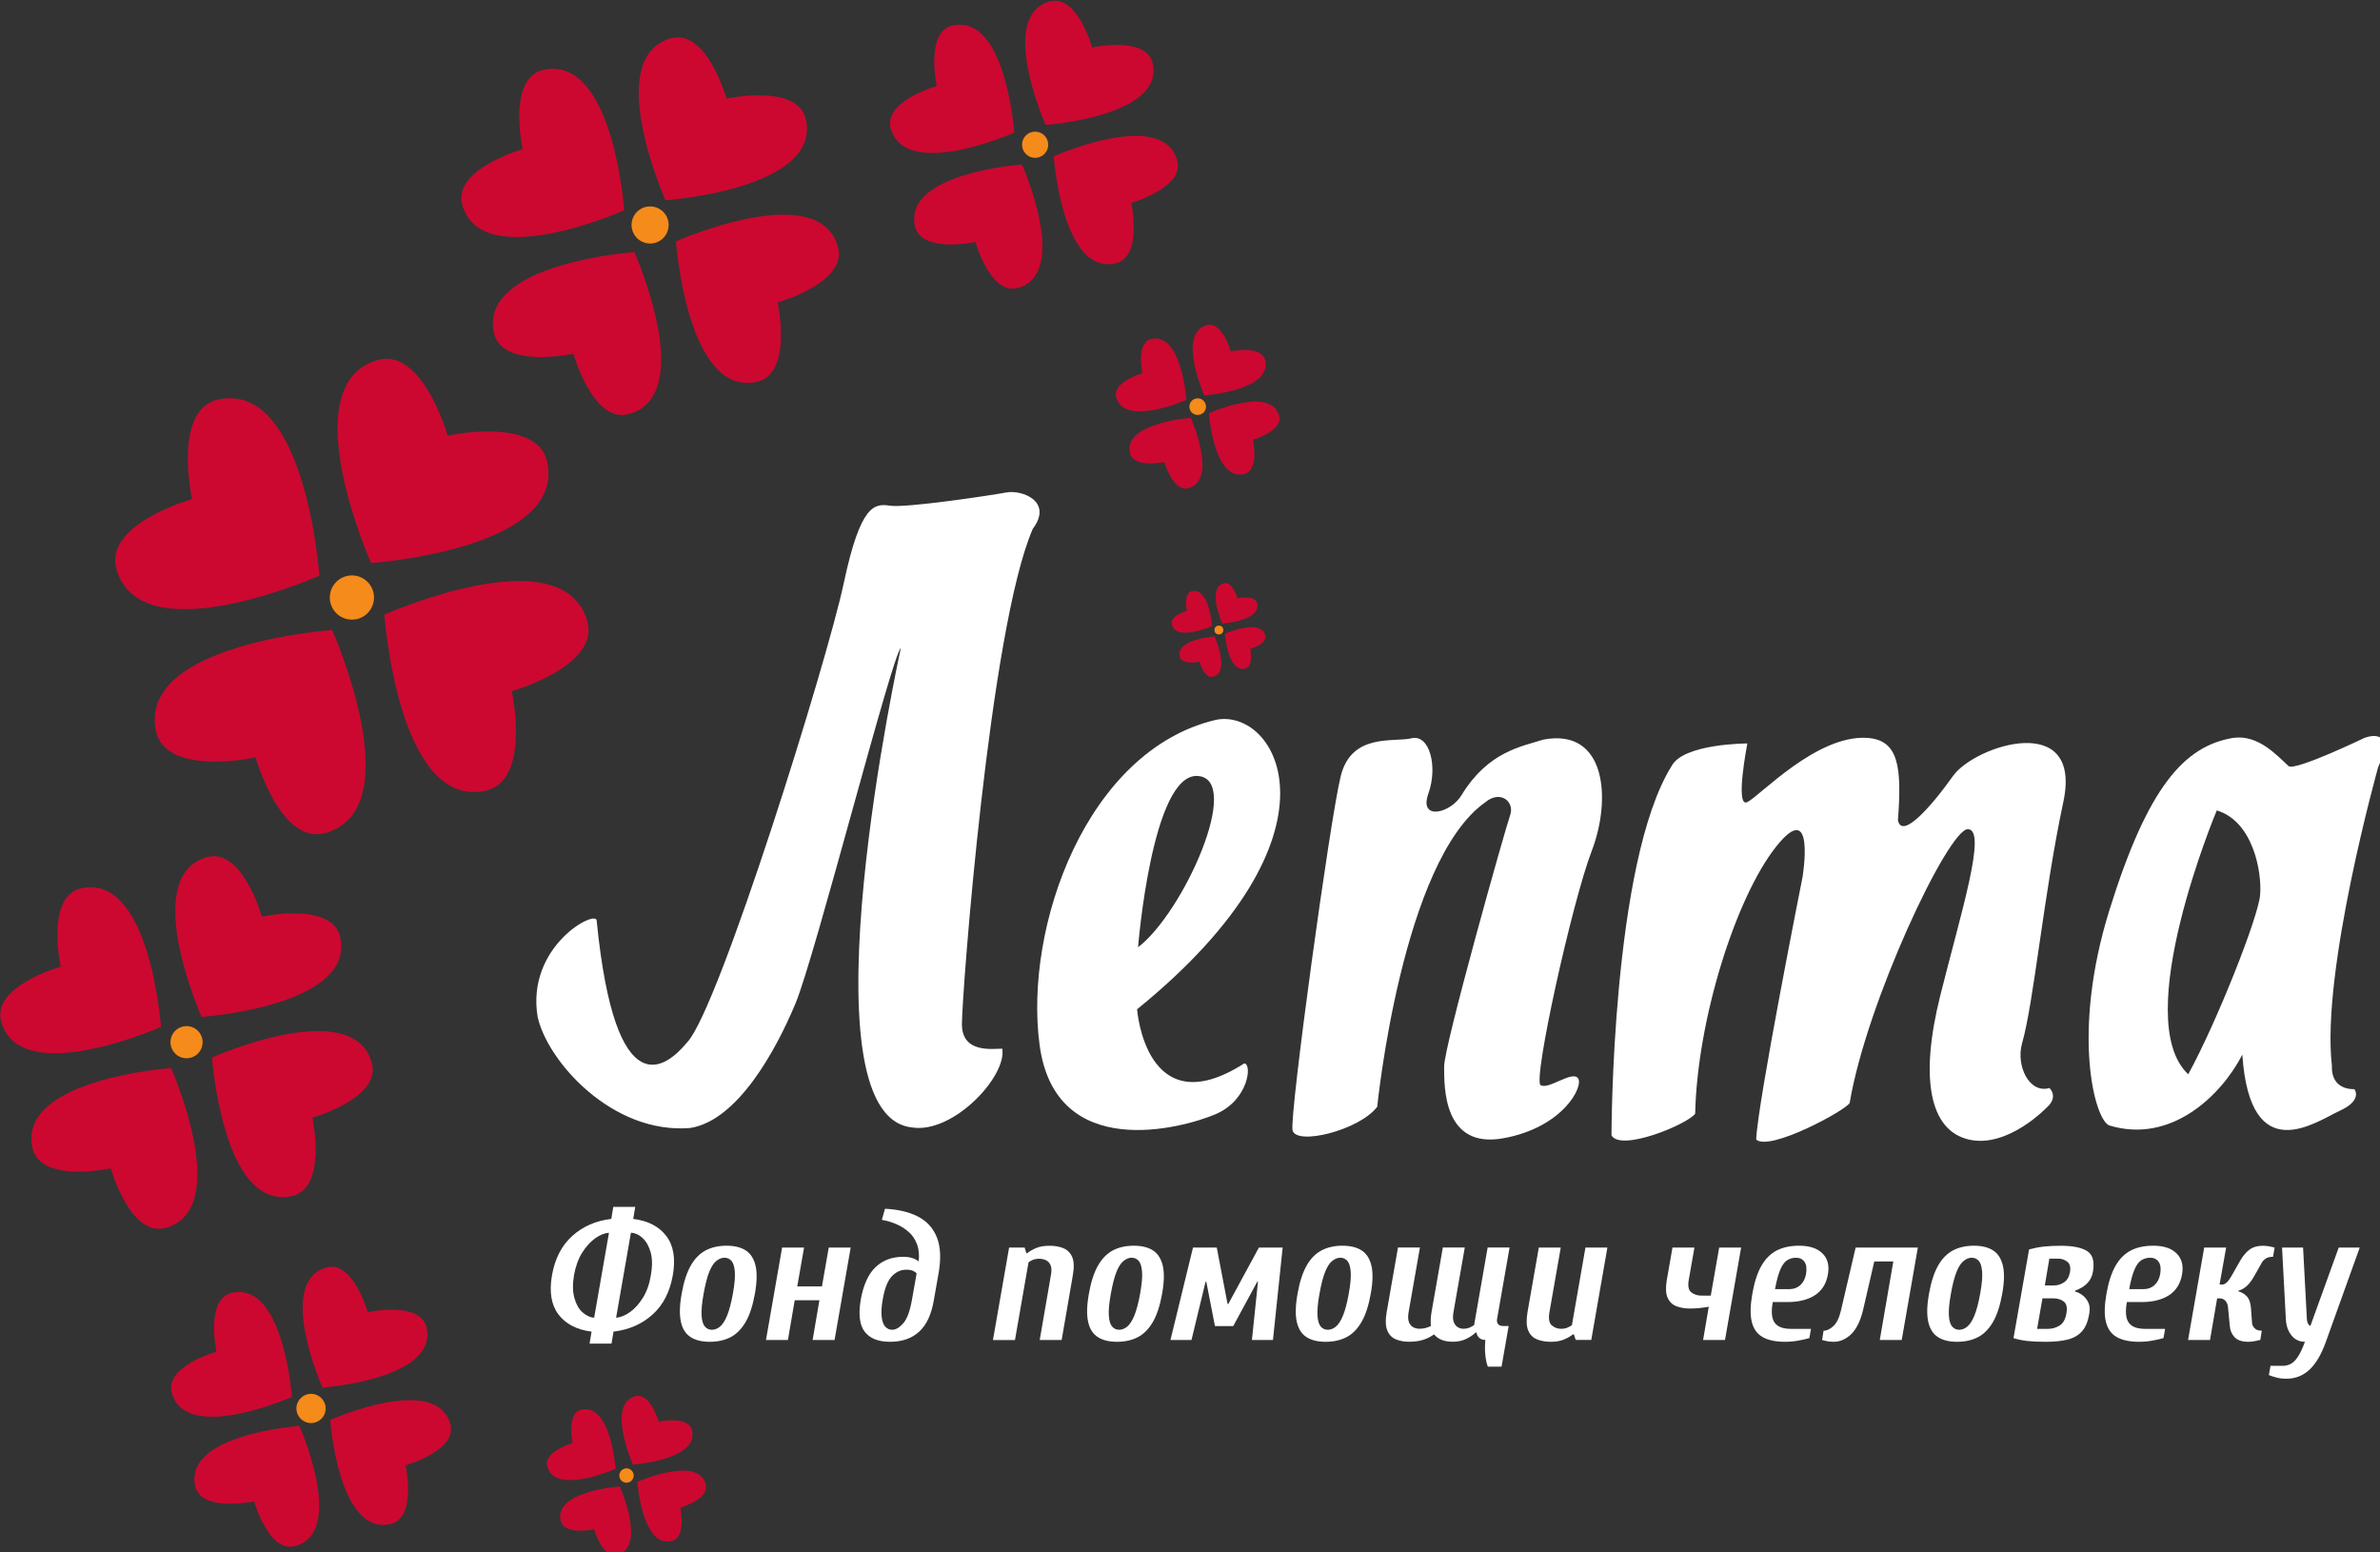 <?xml version="1.0" encoding="UTF-8" standalone="no"?>
<!-- Created with Inkscape (http://www.inkscape.org/) -->

<svg
   width="116.978mm"
   height="76.269mm"
   viewBox="0 0 116.978 76.269"
   version="1.1"
   id="svg1"
   inkscape:version="1.3.2 (091e20e, 2023-11-25, custom)"
   sodipodi:docname="logowhite.svg"
   xmlns:inkscape="http://www.inkscape.org/namespaces/inkscape"
   xmlns:sodipodi="http://sodipodi.sourceforge.net/DTD/sodipodi-0.dtd"
   xmlns="http://www.w3.org/2000/svg"
   xmlns:svg="http://www.w3.org/2000/svg">
  <rect x="0" y="0" width="116.978" height="76.269" fill="#333333" stroke="none"/>
  <sodipodi:namedview
     id="namedview1"
     pagecolor="#ffffff"
     bordercolor="#000000"
     borderopacity="0.25"
     inkscape:showpageshadow="2"
     inkscape:pageopacity="0.0"
     inkscape:pagecheckerboard="0"
     inkscape:deskcolor="#d1d1d1"
     inkscape:document-units="mm"
     inkscape:zoom="1.0378437"
     inkscape:cx="298.21446"
     inkscape:cy="245.21997"
     inkscape:window-width="2560"
     inkscape:window-height="1361"
     inkscape:window-x="-9"
     inkscape:window-y="-9"
     inkscape:window-maximized="1"
     inkscape:current-layer="layer1" />
  <defs
     id="defs1" />
  <g
     inkscape:label="Слой 1"
     inkscape:groupmode="layer"
     id="layer1"
     transform="translate(-25.929,-83.608)">
    <g
       id="g66"
       transform="matrix(0.265,0,0,0.265,18.069,61.785)">
      <path
         class="st0"
         d="m 131.23,168.42 c -1.39,-9.03 -18.55,-5.28 -18.55,-5.28 0,0 -4.75,-16.91 -13.38,-13.89 -15.33,4.96 -0.81,37.52 -0.81,37.52 0,0 35.57,-2.49 32.74,-18.35 z"
         id="path1"
         style="fill:#cc0830" />
      <path
         class="st0"
         d="m 58.52,217.53 c 1.39,9.03 18.55,5.28 18.55,5.28 0,0 4.75,16.91 13.38,13.89 15.33,-4.96 0.81,-37.52 0.81,-37.52 0,0 -35.56,2.5 -32.74,18.35 z"
         id="path2"
         style="fill:#cc0830" />
      <path
         class="st0"
         d="m 70.55,156.36 c -9.03,1.39 -5.28,18.55 -5.28,18.55 0,0 -16.91,4.75 -13.89,13.38 4.96,15.33 37.52,0.81 37.52,0.81 0,0 -2.49,-35.56 -18.35,-32.74 z"
         id="path3"
         style="fill:#cc0830" />
      <path
         class="st0"
         d="m 119.3,229.07 c 9.03,-1.39 5.28,-18.55 5.28,-18.55 0,0 16.91,-4.75 13.89,-13.38 -4.96,-15.33 -37.52,-0.81 -37.52,-0.81 0,0 2.49,35.57 18.35,32.74 z"
         id="path4"
         style="fill:#cc0830" />
      <path
         class="st0"
         d="m 92.83,256.5 c -1.09,-7.11 -14.6,-4.16 -14.6,-4.16 0,0 -3.74,-13.3 -10.53,-10.93 -12.06,3.9 -0.64,29.53 -0.64,29.53 0,0 27.99,-1.96 25.77,-14.44 z"
         id="path5"
         style="fill:#cc0830" />
      <path
         class="st0"
         d="m 35.61,294.86 c 1.09,7.11 14.6,4.16 14.6,4.16 0,0 3.74,13.3 10.53,10.93 12.06,-3.9 0.64,-29.53 0.64,-29.53 0,0 -27.99,1.96 -25.77,14.44 z"
         id="path6"
         style="fill:#cc0830" />
      <path
         class="st0"
         d="m 45.08,247.01 c -7.11,1.09 -4.16,14.6 -4.16,14.6 0,0 -13.3,3.74 -10.93,10.53 3.9,12.06 29.53,0.64 29.53,0.64 0,0 -1.96,-28 -14.44,-25.77 z"
         id="path7"
         style="fill:#cc0830" />
      <path
         class="st0"
         d="m 83.43,304.22 c 7.11,-1.09 4.16,-14.6 4.16,-14.6 0,0 13.3,-3.74 10.93,-10.53 -3.9,-12.06 -29.53,-0.64 -29.53,-0.64 0,0 1.97,28 14.44,25.77 z"
         id="path8"
         style="fill:#cc0830" />
      <path
         class="st0"
         d="m 108.83,328.81 c -0.82,-5.34 -10.97,-3.12 -10.97,-3.12 0,0 -2.81,-10 -7.91,-8.21 -9.06,2.93 -0.48,22.19 -0.48,22.19 0,0 21.03,-1.48 19.36,-10.86 z"
         id="path9"
         style="fill:#cc0830" />
      <path
         class="st0"
         d="m 65.82,357.64 c 0.82,5.34 10.97,3.12 10.97,3.12 0,0 2.81,10 7.91,8.21 9.07,-2.93 0.48,-22.19 0.48,-22.19 0,0 -21.03,1.48 -19.36,10.86 z"
         id="path10"
         style="fill:#cc0830" />
      <path
         class="st0"
         d="m 72.94,322.04 c -5.34,0.82 -3.12,10.97 -3.12,10.97 0,0 -10,2.81 -8.21,7.91 2.93,9.07 22.19,0.48 22.19,0.48 0,0 -1.48,-21.03 -10.86,-19.36 z"
         id="path11"
         style="fill:#cc0830" />
      <path
         class="st0"
         d="m 101.77,365.04 c 5.34,-0.82 3.12,-10.97 3.12,-10.97 0,0 10,-2.81 8.21,-7.91 -2.93,-9.07 -22.19,-0.48 -22.19,-0.48 0,0 1.48,21.04 10.86,19.36 z"
         id="path12"
         style="fill:#cc0830" />
      <path
         class="st0"
         d="m 158.06,347.78 c -0.47,-3.04 -6.24,-1.78 -6.24,-1.78 0,0 -1.6,-5.69 -4.5,-4.67 -5.15,1.67 -0.27,12.62 -0.27,12.62 0,0 11.97,-0.84 11.01,-6.17 z"
         id="path13"
         style="fill:#cc0830" />
      <path
         class="st0"
         d="m 133.61,364.17 c 0.47,3.04 6.24,1.78 6.24,1.78 0,0 1.6,5.69 4.5,4.67 5.15,-1.67 0.27,-12.62 0.27,-12.62 0,0 -11.96,0.84 -11.01,6.17 z"
         id="path14"
         style="fill:#cc0830" />
      <path
         class="st0"
         d="m 137.66,343.73 c -3.04,0.47 -1.78,6.24 -1.78,6.24 0,0 -5.69,1.6 -4.67,4.5 1.67,5.15 12.62,0.27 12.62,0.27 0,0 -0.84,-11.97 -6.17,-11.01 z"
         id="path15"
         style="fill:#cc0830" />
      <path
         class="st0"
         d="m 154.05,368.17 c 3.04,-0.47 1.78,-6.24 1.78,-6.24 0,0 5.69,-1.6 4.67,-4.5 -1.67,-5.15 -12.62,-0.27 -12.62,-0.27 0,0 0.84,11.97 6.17,11.01 z"
         id="path16"
         style="fill:#cc0830" />
      <path
         class="st0"
         d="m 262.86,194.35 c -0.28,-1.79 -3.68,-1.05 -3.68,-1.05 0,0 -0.94,-3.35 -2.65,-2.75 -3.04,0.98 -0.16,7.44 -0.16,7.44 0,0 7.05,-0.49 6.49,-3.64 z"
         id="path17"
         style="fill:#cc0830" />
      <path
         class="st0"
         d="m 248.45,204.01 c 0.28,1.79 3.68,1.05 3.68,1.05 0,0 0.94,3.35 2.65,2.75 3.04,-0.98 0.16,-7.44 0.16,-7.44 0,0 -7.05,0.5 -6.49,3.64 z"
         id="path18"
         style="fill:#cc0830" />
      <path
         class="st0"
         d="m 250.83,191.96 c -1.79,0.28 -1.05,3.68 -1.05,3.68 0,0 -3.35,0.94 -2.75,2.65 0.98,3.04 7.44,0.16 7.44,0.16 0,0 -0.5,-7.05 -3.64,-6.49 z"
         id="path19"
         style="fill:#cc0830" />
      <path
         class="st0"
         d="m 260.49,206.37 c 1.79,-0.28 1.05,-3.68 1.05,-3.68 0,0 3.35,-0.94 2.75,-2.65 -0.98,-3.04 -7.44,-0.16 -7.44,-0.16 0,0 0.5,7.05 3.64,6.49 z"
         id="path20"
         style="fill:#cc0830" />
      <path
         class="st0"
         d="m 179.2,104.85 c -1.11,-7.2 -14.79,-4.21 -14.79,-4.21 0,0 -3.79,-13.49 -10.67,-11.08 -12.23,3.95 -0.65,29.93 -0.65,29.93 0,0 28.36,-1.99 26.11,-14.64 z"
         id="path21"
         style="fill:#cc0830" />
      <path
         class="st0"
         d="m 121.21,143.74 c 1.11,7.2 14.79,4.21 14.79,4.21 0,0 3.79,13.49 10.67,11.08 12.23,-3.95 0.65,-29.93 0.65,-29.93 0,0 -28.37,1.99 -26.11,14.64 z"
         id="path22"
         style="fill:#cc0830" />
      <path
         class="st0"
         d="m 130.8,95.24 c -7.2,1.11 -4.21,14.79 -4.21,14.79 0,0 -13.49,3.79 -11.08,10.67 3.95,12.23 29.93,0.65 29.93,0.65 0,0 -1.99,-28.37 -14.64,-26.11 z"
         id="path23"
         style="fill:#cc0830" />
      <path
         class="st0"
         d="m 169.68,153.23 c 7.2,-1.11 4.21,-14.79 4.21,-14.79 0,0 13.49,-3.79 11.08,-10.67 -3.95,-12.23 -29.93,-0.65 -29.93,-0.65 0,0 1.99,28.36 14.64,26.11 z"
         id="path24"
         style="fill:#cc0830" />
      <path
         class="st0"
         d="m 243.51,94.36 c -0.85,-5.49 -11.28,-3.21 -11.28,-3.21 0,0 -2.89,-10.28 -8.14,-8.45 -9.32,3.01 -0.49,22.82 -0.49,22.82 0,0 21.63,-1.51 19.91,-11.16 z"
         id="path25"
         style="fill:#cc0830" />
      <path
         class="st0"
         d="m 199.3,124.01 c 0.85,5.49 11.28,3.21 11.28,3.21 0,0 2.89,10.28 8.14,8.45 9.32,-3.01 0.49,-22.82 0.49,-22.82 0,0 -21.63,1.51 -19.91,11.16 z"
         id="path26"
         style="fill:#cc0830" />
      <path
         class="st0"
         d="m 206.62,87.03 c -5.49,0.85 -3.21,11.28 -3.21,11.28 0,0 -10.28,2.89 -8.45,8.14 3.01,9.32 22.82,0.49 22.82,0.49 0,0 -1.52,-21.63 -11.16,-19.91 z"
         id="path27"
         style="fill:#cc0830" />
      <path
         class="st0"
         d="m 236.26,131.25 c 5.49,-0.85 3.21,-11.28 3.21,-11.28 0,0 10.28,-2.89 8.45,-8.14 -3.01,-9.32 -22.82,-0.49 -22.82,-0.49 0,0 1.51,21.63 11.16,19.91 z"
         id="path28"
         style="fill:#cc0830" />
      <path
         class="st0"
         d="m 264.35,149.34 c -0.48,-3.12 -6.41,-1.83 -6.41,-1.83 0,0 -1.64,-5.85 -4.63,-4.8 -5.3,1.71 -0.28,12.97 -0.28,12.97 0,0 12.3,-0.86 11.32,-6.34 z"
         id="path29"
         style="fill:#cc0830" />
      <path
         class="st0"
         d="m 239.21,166.19 c 0.48,3.12 6.41,1.83 6.41,1.83 0,0 1.64,5.85 4.63,4.8 5.3,-1.71 0.28,-12.97 0.28,-12.97 0,0 -12.3,0.86 -11.32,6.34 z"
         id="path30"
         style="fill:#cc0830" />
      <path
         class="st0"
         d="m 243.37,145.17 c -3.12,0.48 -1.83,6.41 -1.83,6.41 0,0 -5.85,1.64 -4.8,4.63 1.71,5.3 12.97,0.28 12.97,0.28 0,0 -0.86,-12.3 -6.34,-11.32 z"
         id="path31"
         style="fill:#cc0830" />
      <path
         class="st0"
         d="m 260.22,170.3 c 3.12,-0.48 1.83,-6.41 1.83,-6.41 0,0 5.85,-1.64 4.8,-4.63 -1.71,-5.3 -12.97,-0.28 -12.97,-0.28 0,0 0.86,12.3 6.34,11.32 z"
         id="path32"
         style="fill:#cc0830" />
      <path
         d="m 196.74,202.53 c 0,0 -18.99,86.52 2.01,88.89 7.67,1.28 17.71,-9.49 16.8,-14.6 -1.83,0 -7.48,0.91 -7.48,-4.56 0,-5.48 5.11,-73.39 13.14,-91.83 3.83,-5.11 -2.01,-7.3 -4.93,-6.75 -2.92,0.55 -18.62,2.9 -21.54,2.45 -2.92,-0.45 -5.48,-0.24 -8.58,14.35 -3.1,14.59 -23.18,79 -29.03,85.14 -3.83,4.67 -13.33,12.52 -16.8,-22.53 0,-2.19 -13.14,4.67 -10.95,17.85 1.83,8.25 13.87,21.79 28.3,20.59 8.76,-1.38 15.88,-14.34 19.53,-23.11 3.65,-8.76 17.89,-64.6 19.53,-65.89 z"
         id="path36"
         style="fill:#ffffff" />
      <path
         d="m 260.43,279.56 c -18.28,11.68 -19.87,-10.04 -19.87,-10.04 39.98,-32.5 25.92,-56.04 14.58,-53.67 -23.94,5.66 -35.58,38.34 -32.67,60.24 2.91,21.91 26.49,15.52 32.67,12.87 6.18,-2.65 6.77,-9.4 5.29,-9.4 z m -8.63,-53.31 c 8.47,0.55 -2.66,25.38 -11.06,31.76 0,0.01 2.58,-32.31 11.06,-31.76 z"
         id="path37"
         style="fill:#ffffff" />
      <path
         d="m 285.1,287.59 c 0,0 4.56,-45.62 20.08,-56.49 2.74,-2.29 5.48,-0.1 4.56,2.46 -0.91,2.56 -12.23,42.72 -12.23,46.55 0,3.83 -0.18,15.33 10.96,13.33 11.14,-2.01 14.97,-9.68 13.87,-11.14 -1.1,-1.46 -5.48,2.19 -6.94,1.28 -1.46,-0.91 5.84,-33.96 9.49,-43.45 3.65,-9.49 2.74,-22.82 -8.95,-20.63 -4.02,1.28 -10.22,2.19 -15.15,10.22 -2.01,3.47 -8.03,4.93 -6.21,-0.18 1.83,-5.11 0.18,-11.07 -3.1,-10.28 -3.29,0.79 -11.14,-1.05 -13.14,6.99 -2.01,8.04 -9.49,62.67 -8.95,65.66 0.56,2.98 12.42,0.06 15.71,-4.32 z"
         id="path38"
         style="fill:#ffffff" />
      <path
         d="m 328.55,292.88 c 0,0 0,-50.57 11.14,-68.46 2.19,-4.2 14.06,-4.2 14.06,-4.2 0,0 -2.37,12.07 0,10.87 2.37,-1.19 12.78,-12.4 22.09,-11.91 6.02,0.31 6.57,5.42 5.84,15.28 0.73,3.65 6.21,-2.57 10.22,-8.22 4.02,-5.65 24.1,-12.21 20.45,4.85 -3.65,17.06 -5.48,37.32 -7.67,44.81 -1.1,4.02 1.28,9.31 5.11,8.22 1.64,1.83 -0.37,3.47 -0.37,3.47 0,0 -7.3,7.77 -14.6,6.08 -7.3,-1.69 -9.13,-11.37 -5.29,-26.7 3.83,-15.33 8.76,-30.85 5.11,-30.85 -3.65,0 -18.8,32.13 -21.91,50.75 -0.55,1.28 -14.79,9.05 -17.34,6.81 0.18,-6.44 8.58,-48.61 8.58,-48.61 0,0 2.56,-15.15 -4.93,-5.66 -7.49,9.49 -14.6,32.13 -14.97,49.47 -1.47,2 -13.88,7.11 -15.52,4 z"
         id="path39"
         style="fill:#ffffff" />
      <path
         d="m 468.2,219.19 c 0,0 -12.78,6.15 -14.06,5.24 -2.37,-2.19 -5.66,-5.84 -10.24,-5.25 -9.14,1.5 -15.87,9.09 -22.99,31.91 -7.12,22.82 -2.74,39.07 0,39.98 11.5,3.47 20.81,-5.66 24.64,-13.14 1.46,21.36 13.69,12.41 18.07,10.41 4.38,-2.01 2.7,-4.02 2.7,-4.02 0,0 -4.35,0.37 -4.16,-4.38 -2.01,-17.53 8.58,-55.31 8.58,-55.31 3.49,-7.87 -2.54,-5.44 -2.54,-5.44 z m -19.35,29.15 c -0.37,4.2 -8.03,23.55 -13.33,33.23 -10.95,-10.22 5.29,-48.93 5.29,-48.93 6.76,2.01 8.41,11.5 8.04,15.7 z"
         id="path40"
         style="fill:#ffffff" />
      <circle
         class="st1"
         cx="64.26"
         cy="275.62"
         r="2.98"
         id="circle40"
         style="fill:#f58b1a" />
      <circle
         class="st1"
         cx="145.86"
         cy="355.98"
         r="1.33"
         id="circle41"
         style="fill:#f58b1a" />
      <circle
         class="st1"
         cx="87.35"
         cy="343.54"
         r="2.71"
         id="circle42"
         style="fill:#f58b1a" />
      <circle
         class="st1"
         cx="94.93"
         cy="193.16"
         r="4.1"
         id="circle43"
         style="fill:#f58b1a" />
      <circle
         class="st1"
         cx="150.24"
         cy="124.07"
         r="3.44"
         id="circle44"
         style="fill:#f58b1a" />
      <circle
         class="st1"
         cx="221.65"
         cy="109.19"
         r="2.43"
         id="circle45"
         style="fill:#f58b1a" />
      <circle
         class="st1"
         cx="251.8"
         cy="157.76"
         r="1.54"
         id="circle46"
         style="fill:#f58b1a" />
      <circle
         class="st1"
         cx="255.73"
         cy="199.18"
         r="0.82"
         id="circle47"
         style="fill:#f58b1a" />
      <g
         id="g65"
         style="fill:#ffffff">
	<g
   id="g64"
   style="fill:#ffffff">
		<path
   d="m 139.01,331.52 0.37,-2.23 c -2.74,-0.34 -4.78,-1.4 -6.13,-3.17 -1.35,-1.77 -1.75,-4.2 -1.21,-7.28 0.54,-3.08 1.79,-5.51 3.75,-7.28 1.96,-1.77 4.37,-2.83 7.25,-3.17 l 0.37,-2.23 h 4.07 l -0.37,2.23 c 2.74,0.34 4.78,1.4 6.13,3.17 1.35,1.77 1.75,4.2 1.21,7.28 -0.54,3.08 -1.79,5.51 -3.75,7.28 -1.96,1.77 -4.37,2.83 -7.25,3.17 l -0.37,2.23 z m 0.85,-4.8 2.75,-15.76 c -0.79,0.05 -1.64,0.38 -2.53,1.01 -0.89,0.63 -1.7,1.51 -2.43,2.66 -0.72,1.14 -1.23,2.55 -1.53,4.21 -0.27,1.64 -0.25,3.04 0.07,4.2 0.32,1.15 0.81,2.04 1.49,2.66 0.69,0.61 1.41,0.96 2.18,1.02 z m 4.07,0 c 0.81,-0.07 1.66,-0.41 2.55,-1.03 0.88,-0.62 1.69,-1.5 2.41,-2.66 0.72,-1.15 1.22,-2.55 1.49,-4.2 0.29,-1.67 0.28,-3.07 -0.03,-4.21 -0.32,-1.14 -0.81,-2.03 -1.48,-2.66 -0.67,-0.63 -1.4,-0.96 -2.19,-1.01 z"
   id="path47"
   style="fill:#ffffff" />

		<path
   d="m 161.31,331.18 c -1.47,0 -2.66,-0.29 -3.56,-0.87 -0.91,-0.58 -1.51,-1.52 -1.8,-2.83 -0.29,-1.3 -0.25,-3.04 0.14,-5.21 0.38,-2.17 0.94,-3.91 1.68,-5.21 0.74,-1.3 1.66,-2.24 2.77,-2.83 1.11,-0.58 2.4,-0.87 3.87,-0.87 1.47,0 2.66,0.29 3.56,0.87 0.9,0.58 1.51,1.52 1.82,2.83 0.31,1.3 0.27,3.04 -0.12,5.21 -0.39,2.17 -0.95,3.91 -1.7,5.21 -0.75,1.3 -1.68,2.25 -2.78,2.83 -1.12,0.58 -2.41,0.87 -3.88,0.87 z m 0.38,-2.23 c 0.52,0 1.02,-0.19 1.49,-0.57 0.47,-0.38 0.92,-1.05 1.32,-2.02 0.41,-0.97 0.77,-2.34 1.09,-4.09 0.32,-1.78 0.44,-3.15 0.36,-4.11 -0.08,-0.96 -0.29,-1.63 -0.63,-2 -0.34,-0.37 -0.77,-0.57 -1.29,-0.57 -0.5,0 -0.99,0.19 -1.48,0.57 -0.49,0.38 -0.93,1.04 -1.32,2 -0.4,0.96 -0.75,2.33 -1.07,4.11 -0.32,1.76 -0.44,3.12 -0.37,4.09 0.07,0.97 0.28,1.64 0.63,2.02 0.34,0.38 0.77,0.57 1.27,0.57 z"
   id="path48"
   style="fill:#ffffff" />

		<path
   d="m 171.73,330.84 2.99,-17.13 h 4.07 l -1.26,7.2 h 4.58 l 1.26,-7.2 h 4.07 l -2.99,17.13 h -4.07 l 1.26,-7.37 h -4.58 l -1.26,7.37 z"
   id="path49"
   style="fill:#ffffff" />

		<path
   d="m 194.75,331.18 c -2.2,0 -3.77,-0.63 -4.72,-1.88 -0.95,-1.26 -1.19,-3.25 -0.71,-6 0.5,-2.74 1.42,-4.74 2.77,-6 1.35,-1.26 3.04,-1.88 5.08,-1.88 0.68,0 1.26,0.08 1.73,0.24 0.48,0.16 0.86,0.37 1.15,0.62 0.14,-1.23 0.03,-2.3 -0.31,-3.2 -0.34,-0.9 -0.85,-1.66 -1.53,-2.26 -0.68,-0.61 -1.45,-1.09 -2.31,-1.46 -0.86,-0.37 -1.75,-0.63 -2.68,-0.79 l 0.58,-2.06 c 2.42,0.12 4.46,0.59 6.11,1.44 1.65,0.85 2.82,2.13 3.51,3.85 0.69,1.73 0.8,3.96 0.32,6.7 l -0.88,4.97 c -0.45,2.65 -1.36,4.6 -2.73,5.84 -1.37,1.25 -3.16,1.87 -5.38,1.87 z m 0.37,-2.23 c 0.68,0 1.37,-0.4 2.07,-1.2 0.7,-0.8 1.23,-2.23 1.6,-4.28 l 0.88,-4.97 c -0.14,-0.18 -0.36,-0.34 -0.66,-0.48 -0.31,-0.14 -0.72,-0.21 -1.24,-0.21 -1.02,0 -1.91,0.4 -2.68,1.2 -0.77,0.8 -1.34,2.23 -1.7,4.28 -0.25,1.42 -0.31,2.54 -0.19,3.38 0.12,0.83 0.36,1.42 0.71,1.76 0.36,0.35 0.76,0.52 1.21,0.52 z"
   id="path50"
   style="fill:#ffffff" />

		<path
   d="m 213.83,330.84 2.99,-17.13 h 2.89 l 0.31,1.03 h 0.17 c 0.43,-0.34 0.97,-0.66 1.63,-0.94 0.66,-0.29 1.49,-0.43 2.51,-0.43 0.97,0 1.83,0.15 2.56,0.45 0.73,0.3 1.28,0.84 1.63,1.63 0.35,0.79 0.39,1.92 0.12,3.41 l -2.07,11.99 h -4.07 l 2.07,-11.99 c 0.16,-0.8 0.14,-1.42 -0.05,-1.87 -0.19,-0.45 -0.48,-0.76 -0.87,-0.94 -0.39,-0.18 -0.8,-0.27 -1.26,-0.27 -0.43,0 -0.82,0.07 -1.17,0.21 -0.35,0.14 -0.62,0.3 -0.8,0.48 l -2.51,14.39 h -4.08 z"
   id="path51"
   style="fill:#ffffff" />

		<path
   d="m 236.84,331.18 c -1.47,0 -2.66,-0.29 -3.56,-0.87 -0.91,-0.58 -1.51,-1.52 -1.8,-2.83 -0.29,-1.3 -0.25,-3.04 0.14,-5.21 0.38,-2.17 0.94,-3.91 1.68,-5.21 0.74,-1.3 1.66,-2.24 2.77,-2.83 1.11,-0.58 2.4,-0.87 3.87,-0.87 1.47,0 2.66,0.29 3.56,0.87 0.9,0.58 1.51,1.52 1.82,2.83 0.31,1.3 0.27,3.04 -0.12,5.21 -0.39,2.17 -0.95,3.91 -1.7,5.21 -0.75,1.3 -1.68,2.25 -2.78,2.83 -1.12,0.58 -2.41,0.87 -3.88,0.87 z m 0.38,-2.23 c 0.52,0 1.02,-0.19 1.49,-0.57 0.47,-0.38 0.92,-1.05 1.32,-2.02 0.41,-0.97 0.77,-2.34 1.09,-4.09 0.32,-1.78 0.44,-3.15 0.36,-4.11 -0.08,-0.96 -0.29,-1.63 -0.63,-2 -0.34,-0.37 -0.77,-0.57 -1.29,-0.57 -0.5,0 -0.99,0.19 -1.48,0.57 -0.49,0.38 -0.93,1.04 -1.32,2 -0.4,0.96 -0.75,2.33 -1.07,4.11 -0.32,1.76 -0.44,3.12 -0.37,4.09 0.07,0.97 0.28,1.64 0.63,2.02 0.34,0.38 0.77,0.57 1.27,0.57 z"
   id="path52"
   style="fill:#ffffff" />

		<path
   d="m 246.75,330.84 4.18,-17.13 h 4.41 l 2,10.45 h 0.14 l 5.67,-10.45 h 4.41 l -1.8,17.13 h -3.9 l 1.12,-10.79 h -0.14 l -4.45,8.22 H 255 l -1.6,-8.22 h -0.14 l -2.61,10.79 z"
   id="path53"
   style="fill:#ffffff" />

		<path
   d="m 275.54,331.18 c -1.47,0 -2.66,-0.29 -3.56,-0.87 -0.91,-0.58 -1.5,-1.52 -1.8,-2.83 -0.29,-1.3 -0.25,-3.04 0.14,-5.21 0.38,-2.17 0.94,-3.91 1.68,-5.21 0.73,-1.3 1.66,-2.24 2.77,-2.83 1.11,-0.58 2.4,-0.87 3.87,-0.87 1.47,0 2.66,0.29 3.56,0.87 0.91,0.58 1.51,1.52 1.82,2.83 0.31,1.3 0.27,3.04 -0.12,5.21 -0.39,2.17 -0.95,3.91 -1.7,5.21 -0.75,1.3 -1.67,2.25 -2.78,2.83 -1.12,0.58 -2.41,0.87 -3.88,0.87 z m 0.38,-2.23 c 0.52,0 1.02,-0.19 1.49,-0.57 0.47,-0.38 0.92,-1.05 1.32,-2.02 0.41,-0.97 0.77,-2.34 1.09,-4.09 0.32,-1.78 0.44,-3.15 0.36,-4.11 -0.08,-0.96 -0.29,-1.63 -0.63,-2 -0.34,-0.37 -0.77,-0.57 -1.29,-0.57 -0.5,0 -0.99,0.19 -1.48,0.57 -0.49,0.38 -0.93,1.04 -1.32,2 -0.4,0.96 -0.75,2.33 -1.07,4.11 -0.32,1.76 -0.44,3.12 -0.37,4.09 0.07,0.97 0.28,1.64 0.63,2.02 0.34,0.38 0.77,0.57 1.27,0.57 z"
   id="path54"
   style="fill:#ffffff" />

		<path
   d="m 305.62,335.8 c -0.23,-0.59 -0.38,-1.31 -0.47,-2.16 -0.09,-0.84 -0.09,-1.78 0,-2.81 -0.5,0 -0.89,-0.14 -1.17,-0.43 -0.28,-0.29 -0.44,-0.6 -0.46,-0.94 h -0.17 c -0.52,0.5 -1.14,0.91 -1.85,1.23 -0.71,0.32 -1.5,0.48 -2.36,0.48 -0.84,0 -1.54,-0.12 -2.12,-0.36 -0.58,-0.24 -1.04,-0.58 -1.38,-1.01 -0.59,0.43 -1.26,0.77 -2,1.01 -0.75,0.24 -1.63,0.36 -2.65,0.36 -0.91,0 -1.72,-0.15 -2.44,-0.45 -0.72,-0.3 -1.25,-0.84 -1.58,-1.63 -0.33,-0.79 -0.37,-1.92 -0.12,-3.41 l 2.1,-11.99 h 4.07 l -2.1,11.99 c -0.14,0.8 -0.11,1.42 0.07,1.87 0.18,0.45 0.45,0.76 0.8,0.94 0.35,0.18 0.73,0.27 1.14,0.27 0.43,0 0.82,-0.05 1.17,-0.15 0.35,-0.1 0.67,-0.22 0.97,-0.36 -0.05,-0.25 -0.06,-0.62 -0.05,-1.1 0.01,-0.48 0.06,-0.97 0.15,-1.47 l 2.1,-11.99 h 4.07 l -2.1,11.99 c -0.14,0.8 -0.11,1.42 0.07,1.87 0.18,0.45 0.44,0.76 0.76,0.94 0.32,0.18 0.66,0.27 1,0.27 0.43,0 0.82,-0.07 1.17,-0.22 0.35,-0.15 0.63,-0.3 0.83,-0.46 l 2.51,-14.39 h 4.07 l -2.31,13.19 c -0.09,0.43 -0.03,0.77 0.17,1.01 0.2,0.24 0.52,0.36 0.95,0.36 h 1.02 l -1.32,7.54 h -2.54 z"
   id="path55"
   style="fill:#ffffff" />

		<path
   d="m 317.29,331.18 c -0.95,0 -1.8,-0.15 -2.55,-0.45 -0.75,-0.3 -1.29,-0.84 -1.63,-1.63 -0.34,-0.79 -0.38,-1.92 -0.14,-3.41 l 2.1,-11.99 h 4.07 l -2.1,11.99 c -0.2,1.19 -0.06,2 0.42,2.43 0.49,0.43 1.07,0.65 1.75,0.65 0.43,0 0.82,-0.07 1.17,-0.22 0.35,-0.15 0.63,-0.3 0.83,-0.46 l 2.51,-14.39 h 4.07 l -2.99,17.13 h -2.89 l -0.34,-1.03 h -0.17 c -0.43,0.34 -0.97,0.66 -1.63,0.94 -0.66,0.28 -1.46,0.44 -2.48,0.44 z"
   id="path56"
   style="fill:#ffffff" />

		<path
   d="m 345.54,330.84 1.05,-6.17 c -0.43,0.09 -0.97,0.17 -1.61,0.24 -0.64,0.07 -1.26,0.1 -1.85,0.1 -0.95,0 -1.8,-0.14 -2.55,-0.43 -0.75,-0.29 -1.29,-0.82 -1.63,-1.59 -0.34,-0.77 -0.38,-1.87 -0.14,-3.29 l 1.05,-6 h 4.07 l -1.05,6 c -0.2,1.12 -0.05,1.88 0.46,2.3 0.51,0.41 1.15,0.62 1.92,0.62 h 1.7 l 1.56,-8.91 h 4.07 l -2.99,17.13 z"
   id="path57"
   style="fill:#ffffff" />

		<path
   d="m 360.75,331.18 c -1.74,0 -3.13,-0.29 -4.16,-0.87 -1.03,-0.58 -1.7,-1.52 -2.02,-2.83 -0.32,-1.3 -0.28,-3.04 0.1,-5.21 0.38,-2.17 0.95,-3.91 1.7,-5.21 0.75,-1.3 1.7,-2.24 2.85,-2.83 1.15,-0.58 2.52,-0.87 4.11,-0.87 1.95,0 3.4,0.48 4.36,1.44 0.96,0.96 1.29,2.25 1,3.87 -0.29,1.71 -1.09,3 -2.38,3.85 -1.29,0.85 -3,1.29 -5.13,1.29 h -2.72 c -0.32,1.8 -0.2,3.08 0.36,3.84 0.56,0.76 1.56,1.13 3,1.13 h 3.73 l -0.3,1.71 c -0.52,0.16 -1.19,0.31 -2,0.46 -0.81,0.15 -1.64,0.23 -2.5,0.23 z m -1.87,-9.77 h 2.72 c 0.77,0 1.43,-0.25 1.97,-0.74 0.54,-0.49 0.89,-1.16 1.05,-2 0.18,-1.03 0.09,-1.8 -0.27,-2.31 -0.36,-0.51 -0.88,-0.77 -1.56,-0.77 -0.61,0 -1.16,0.15 -1.65,0.46 -0.49,0.31 -0.91,0.88 -1.27,1.71 -0.36,0.83 -0.7,2.05 -0.99,3.65 z"
   id="path58"
   style="fill:#ffffff" />

		<path
   d="m 369.74,331.18 c -0.59,0 -1.09,-0.06 -1.49,-0.17 -0.41,-0.11 -0.62,-0.17 -0.64,-0.17 l 0.27,-1.71 c 0.59,0 1.19,-0.29 1.82,-0.86 0.62,-0.57 1.09,-1.54 1.41,-2.91 l 2.72,-11.65 h 11.54 l -2.99,17.13 h -4.07 l 2.51,-14.56 h -3.53 l -2.1,9.08 c -0.48,1.96 -1.2,3.43 -2.17,4.39 -0.99,0.95 -2.08,1.43 -3.28,1.43 z"
   id="path59"
   style="fill:#ffffff" />

		<path
   d="m 392.66,331.18 c -1.47,0 -2.66,-0.29 -3.56,-0.87 -0.91,-0.58 -1.5,-1.52 -1.8,-2.83 -0.29,-1.3 -0.25,-3.04 0.14,-5.21 0.38,-2.17 0.94,-3.91 1.68,-5.21 0.73,-1.3 1.66,-2.24 2.77,-2.83 1.11,-0.58 2.4,-0.87 3.87,-0.87 1.47,0 2.66,0.29 3.56,0.87 0.91,0.58 1.51,1.52 1.82,2.83 0.31,1.3 0.27,3.04 -0.12,5.21 -0.39,2.17 -0.95,3.91 -1.7,5.21 -0.75,1.3 -1.67,2.25 -2.78,2.83 -1.12,0.58 -2.41,0.87 -3.88,0.87 z m 0.37,-2.23 c 0.52,0 1.02,-0.19 1.49,-0.57 0.47,-0.38 0.92,-1.05 1.32,-2.02 0.41,-0.97 0.77,-2.34 1.09,-4.09 0.32,-1.78 0.44,-3.15 0.36,-4.11 -0.08,-0.96 -0.29,-1.63 -0.63,-2 -0.34,-0.37 -0.77,-0.57 -1.29,-0.57 -0.5,0 -0.99,0.19 -1.48,0.57 -0.49,0.38 -0.93,1.04 -1.32,2 -0.4,0.96 -0.75,2.33 -1.07,4.11 -0.32,1.76 -0.44,3.12 -0.37,4.09 0.07,0.97 0.28,1.64 0.63,2.02 0.35,0.38 0.77,0.57 1.27,0.57 z"
   id="path60"
   style="fill:#ffffff" />

		<path
   d="m 409.12,331.18 c -1.36,0 -2.5,-0.05 -3.41,-0.15 -0.92,-0.1 -1.78,-0.28 -2.6,-0.53 L 406,314.05 c 0.91,-0.25 1.82,-0.43 2.73,-0.53 0.92,-0.1 1.96,-0.15 3.14,-0.15 2.22,0 3.85,0.33 4.89,0.98 1.04,0.65 1.4,1.92 1.09,3.82 -0.14,0.73 -0.39,1.33 -0.76,1.8 -0.37,0.47 -0.79,0.83 -1.24,1.1 -0.45,0.26 -0.89,0.47 -1.32,0.63 l -0.03,0.14 c 0.5,0.14 0.97,0.38 1.43,0.72 0.45,0.34 0.81,0.79 1.07,1.35 0.26,0.56 0.31,1.27 0.15,2.14 -0.23,1.37 -0.67,2.43 -1.32,3.17 -0.66,0.74 -1.54,1.26 -2.65,1.54 -1.13,0.28 -2.48,0.42 -4.06,0.42 z m -1.63,-2.4 h 2.04 c 0.77,0 1.48,-0.21 2.14,-0.62 0.66,-0.41 1.08,-1.18 1.26,-2.3 0.18,-1.03 0.02,-1.74 -0.49,-2.14 -0.51,-0.4 -1.15,-0.6 -1.92,-0.6 h -2.04 z m 1.43,-8.05 h 1.7 c 0.66,0 1.27,-0.19 1.85,-0.57 0.58,-0.38 0.94,-0.99 1.1,-1.83 0.18,-0.94 0.02,-1.6 -0.48,-1.99 -0.5,-0.39 -1.04,-0.58 -1.63,-0.58 h -1.7 z"
   id="path61"
   style="fill:#ffffff" />

		<path
   d="m 426.43,331.18 c -1.74,0 -3.13,-0.29 -4.16,-0.87 -1.03,-0.58 -1.7,-1.52 -2.02,-2.83 -0.32,-1.3 -0.28,-3.04 0.1,-5.21 0.38,-2.17 0.95,-3.91 1.7,-5.21 0.75,-1.3 1.7,-2.24 2.85,-2.83 1.15,-0.58 2.52,-0.87 4.11,-0.87 1.95,0 3.4,0.48 4.36,1.44 0.96,0.96 1.29,2.25 1,3.87 -0.29,1.71 -1.09,3 -2.38,3.85 -1.29,0.85 -3,1.29 -5.13,1.29 h -2.72 c -0.32,1.8 -0.2,3.08 0.36,3.84 0.56,0.76 1.56,1.13 3,1.13 h 3.73 l -0.3,1.71 c -0.52,0.16 -1.19,0.31 -2,0.46 -0.8,0.15 -1.64,0.23 -2.5,0.23 z m -1.86,-9.77 h 2.72 c 0.77,0 1.43,-0.25 1.97,-0.74 0.54,-0.49 0.89,-1.16 1.05,-2 0.18,-1.03 0.09,-1.8 -0.27,-2.31 -0.36,-0.51 -0.88,-0.77 -1.56,-0.77 -0.61,0 -1.16,0.15 -1.65,0.46 -0.49,0.31 -0.91,0.88 -1.27,1.71 -0.36,0.83 -0.7,2.05 -0.99,3.65 z"
   id="path62"
   style="fill:#ffffff" />

		<path
   d="m 446.63,331.18 c -1.11,0 -1.93,-0.27 -2.48,-0.82 -0.54,-0.55 -0.85,-1.25 -0.92,-2.09 l -0.31,-3.25 c -0.02,-0.59 -0.18,-1.06 -0.46,-1.39 -0.28,-0.33 -0.64,-0.5 -1.07,-0.5 h -0.51 l -1.32,7.71 h -4.07 l 2.99,-17.13 h 4.07 l -1.22,6.85 h 0.51 c 0.25,0 0.51,-0.12 0.8,-0.36 0.28,-0.24 0.64,-0.75 1.07,-1.52 l 1.46,-2.57 c 0.5,-0.87 1.07,-1.54 1.71,-2.02 0.64,-0.48 1.48,-0.72 2.5,-0.72 0.59,0 1.31,0.11 2.17,0.34 l -0.31,1.71 c -0.59,0 -1.04,0.11 -1.36,0.33 -0.32,0.22 -0.54,0.45 -0.68,0.7 l -1.26,2.23 c -0.52,0.96 -1.03,1.67 -1.53,2.12 -0.5,0.46 -1.02,0.75 -1.56,0.89 l -0.03,0.14 c 0.59,0.14 1.11,0.45 1.56,0.92 0.45,0.48 0.71,1.23 0.78,2.26 l 0.2,2.74 c 0.04,0.34 0.21,0.66 0.49,0.94 0.28,0.29 0.72,0.43 1.31,0.43 l -0.27,1.71 c -0.91,0.23 -1.67,0.35 -2.26,0.35 z"
   id="path63"
   style="fill:#ffffff" />

		<path
   d="m 453.73,338.03 c -0.68,0 -1.3,-0.08 -1.85,-0.22 -0.55,-0.14 -1.02,-0.3 -1.41,-0.46 l 0.31,-1.71 h 2.21 c 0.57,0 1.08,-0.12 1.54,-0.36 0.46,-0.24 0.91,-0.69 1.34,-1.34 0.43,-0.65 0.86,-1.57 1.29,-2.76 -1.02,0 -1.84,-0.39 -2.48,-1.17 -0.63,-0.78 -0.98,-1.76 -1.05,-2.95 l -0.71,-13.36 h 3.9 l 0.71,13.36 c 0.04,0.57 0.26,0.97 0.64,1.2 l 5.26,-14.56 h 3.9 l -6.28,17.48 c -0.86,2.4 -1.9,4.14 -3.11,5.23 -1.21,1.09 -2.61,1.62 -4.21,1.62 z"
   id="path64"
   style="fill:#ffffff" />

	</g>

</g>
    </g>
  </g>
</svg>
